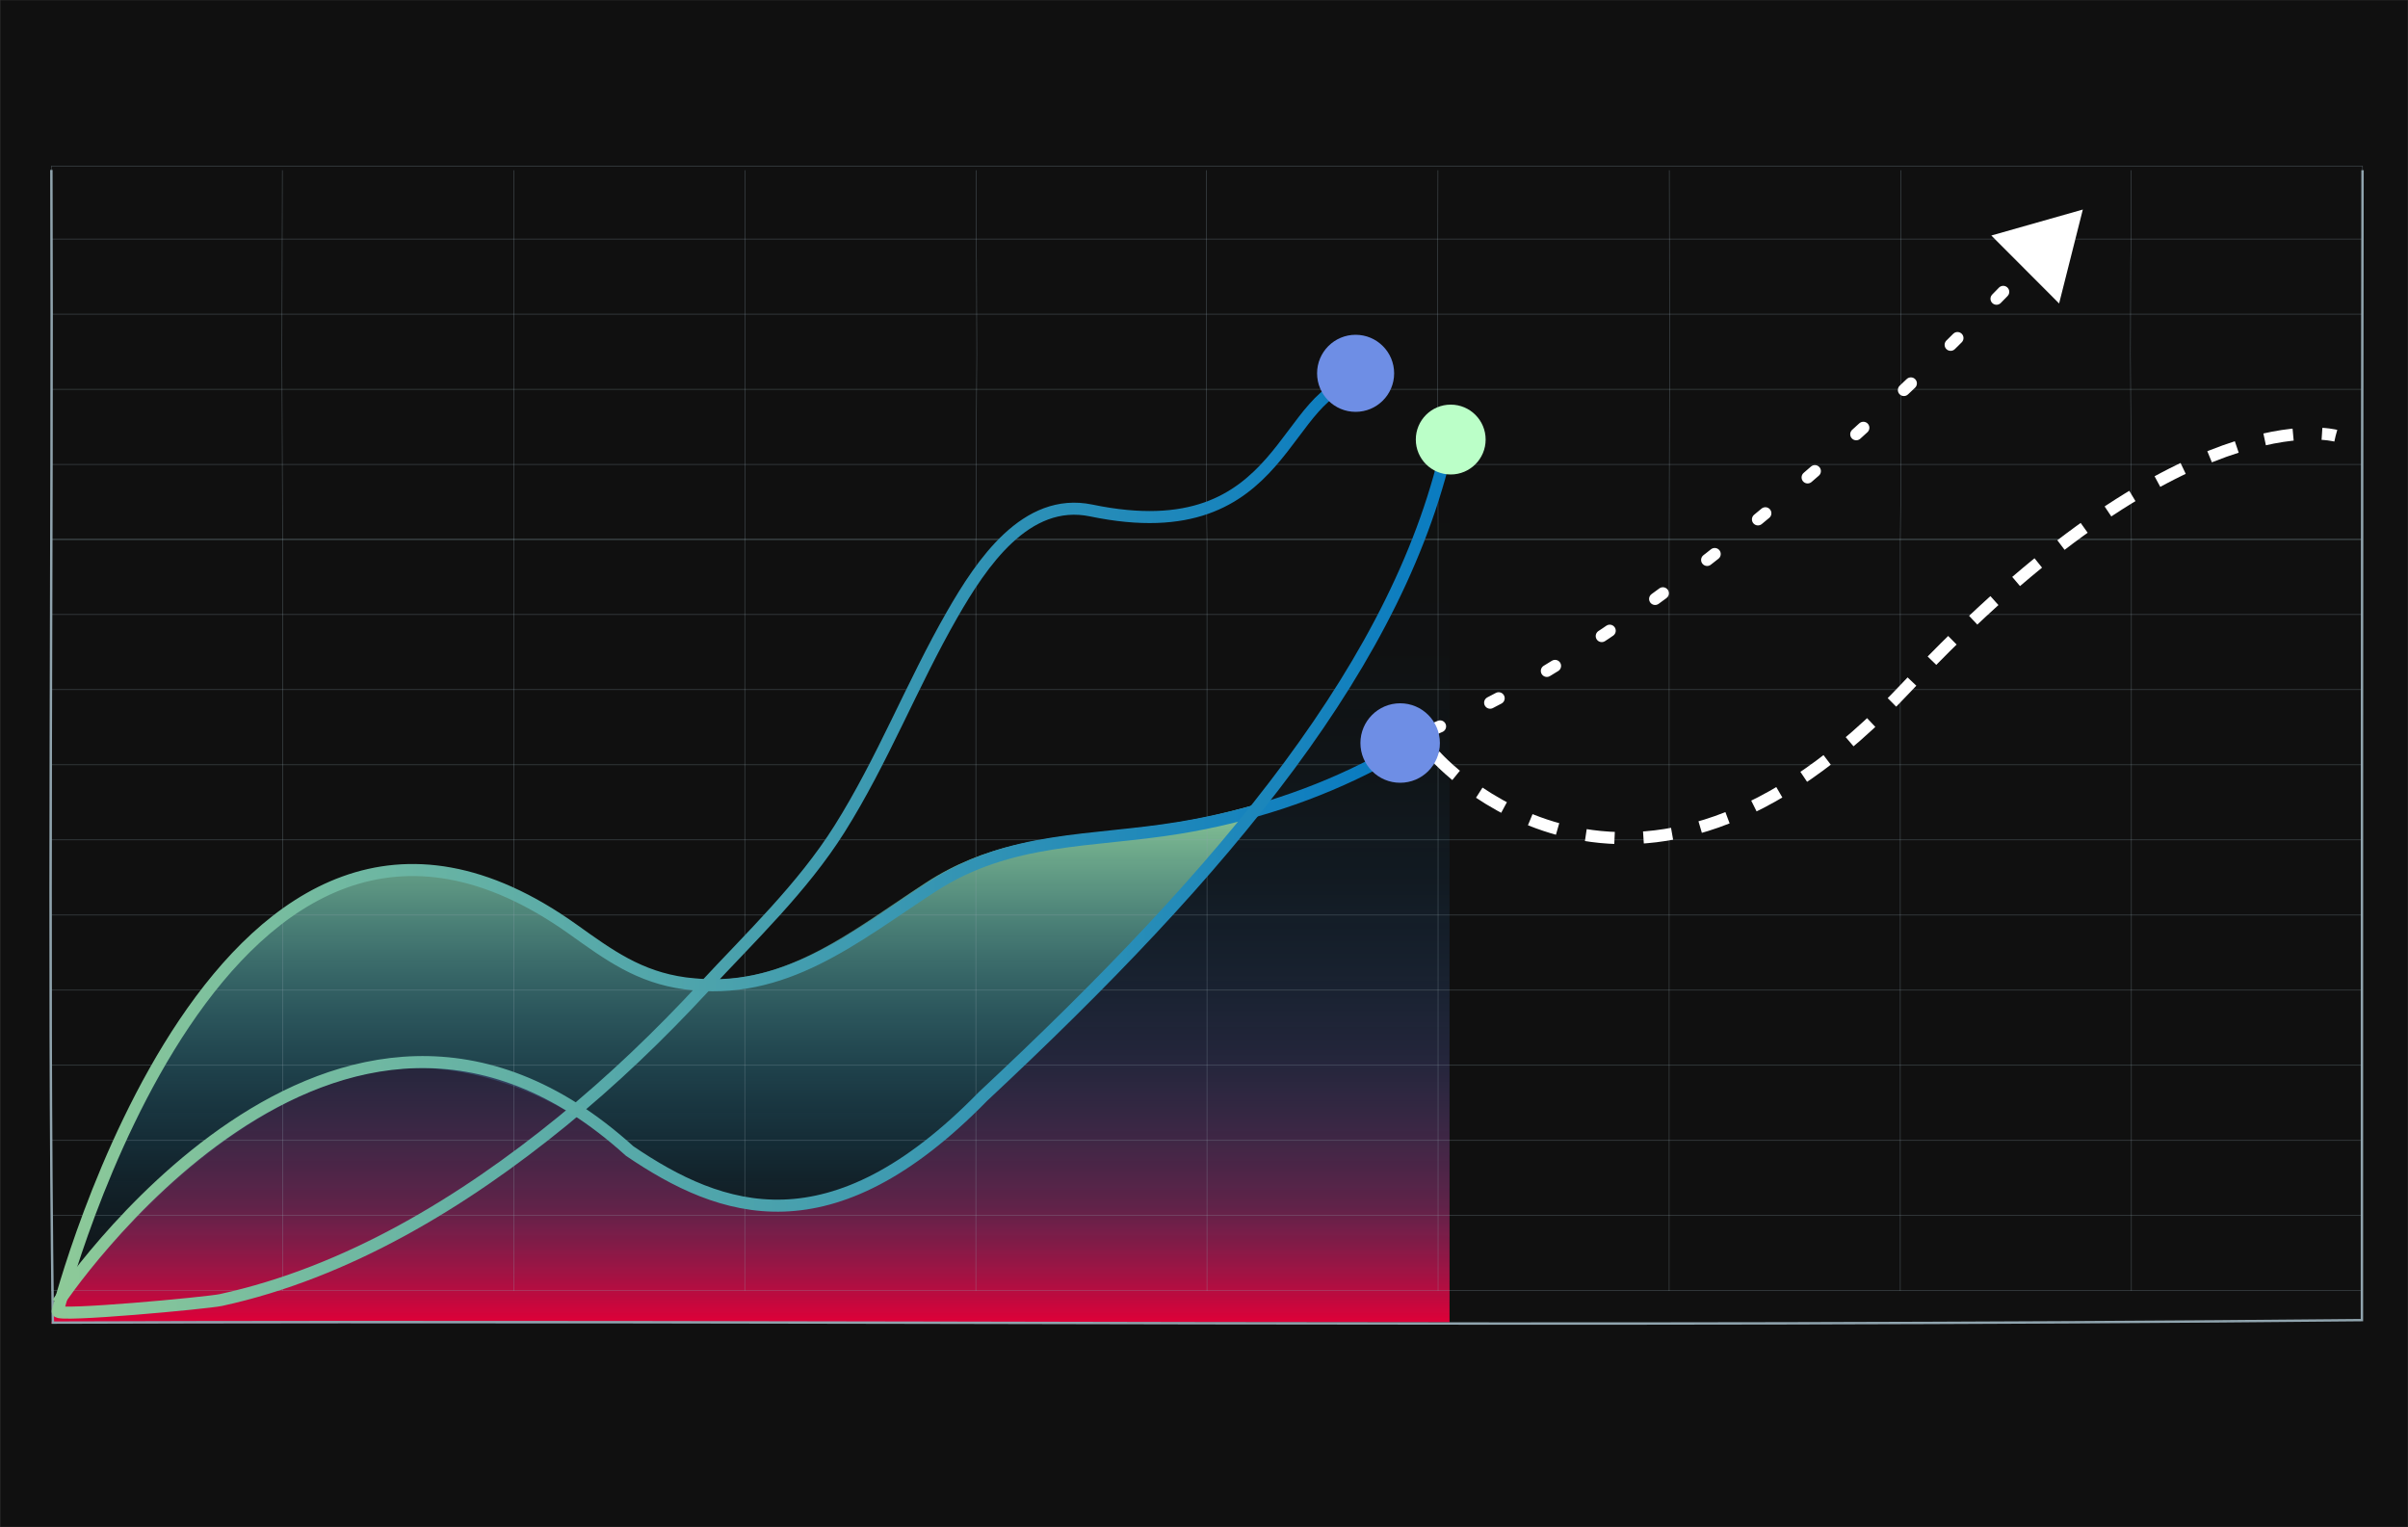 <svg width="1000" height="634" viewBox="0 0 1000 634" fill="none" xmlns="http://www.w3.org/2000/svg">
<rect x="0" y="0" width="1000" height="634" fill="#333333" stroke="none"/>
<mask id="mask0_122_975" style="mask-type:luminance" maskUnits="userSpaceOnUse" x="0" y="0" width="1000" height="634">
<path d="M1000 0H0V634H1000V0Z" fill="white"/>
</mask>
<g mask="url(#mask0_122_975)">
<path d="M1001.38 -189.915H0.082V808.411H1001.38V-189.915Z" fill="#101010"/>
<path d="M516.359 335.492C507.067 338.036 497.556 340.12 487.834 341.711C478.375 343.261 469.062 344.245 460.042 345.187C433.798 347.941 408.998 350.538 384.429 366.515C380.16 369.29 375.89 372.169 371.757 374.954C348.391 390.701 326.134 405.705 298.488 406.731C298.488 406.731 286.622 406.333 284.173 405.998C266.217 403.569 254.11 394.9 240.098 384.88L239.209 384.241C205.18 359.929 172.469 353.249 141.998 364.369C68.834 391.068 31.069 511.38 23.451 538.32C23.409 538.477 23.367 538.634 23.315 538.781C22.603 541.315 22.185 542.938 22.049 543.482C21.808 544.403 22.07 545.377 22.739 546.058C23.085 546.414 23.42 546.77 24.717 547C25.471 546.654 26.213 546.299 26.956 545.953C26.789 544.529 27.176 543.22 27.888 542.089C27.835 542.089 27.794 542.089 27.794 542.089C27.794 542.089 28.066 541.116 28.233 540.529C35.066 530.656 90.933 453.02 162.288 444.047C187.307 440.895 216.219 449.439 239.471 463.689C246.178 468.149 252.812 473.353 259.331 479.268L259.614 479.499C276.011 490.67 298.258 503.371 324.616 502.491C351.907 501.57 379.343 486.587 408.507 456.674C446.763 420.855 486.035 381.77 519.384 340.057C521.267 337.722 523.119 335.356 524.961 333C522.125 333.879 519.268 334.717 516.391 335.492H516.359Z" fill="url(#paint0_linear_122_975)"/>
<path d="M24.357 540.914C24.357 540.914 139.397 367.027 261.719 477.826C299.797 503.703 345.157 519.885 408.349 455.177C508.801 361.354 582.519 274.008 601.961 181V549H21.961L24.357 540.914Z" fill="url(#paint1_linear_122_975)" stroke="url(#paint2_linear_122_975)" stroke-miterlimit="10"/>
<path d="M981.152 223.973H21.273V535.946H981.152V223.973Z" stroke="#90A4AE" stroke-width="0.1" stroke-miterlimit="10"/>
<path d="M21.273 504.753H981.152" stroke="#90A4AE" stroke-width="0.1" stroke-miterlimit="10"/>
<path d="M21.273 473.56H981.152" stroke="#90A4AE" stroke-width="0.1" stroke-miterlimit="10"/>
<path d="M21.273 442.356H981.152" stroke="#90A4AE" stroke-width="0.1" stroke-miterlimit="10"/>
<path d="M21.273 411.163H981.152" stroke="#90A4AE" stroke-width="0.1" stroke-miterlimit="10"/>
<path d="M21.273 379.97H981.152" stroke="#90A4AE" stroke-width="0.1" stroke-miterlimit="10"/>
<path d="M21.273 348.766H981.152" stroke="#90A4AE" stroke-width="0.1" stroke-miterlimit="10"/>
<path d="M21.273 317.573H981.152" stroke="#90A4AE" stroke-width="0.1" stroke-miterlimit="10"/>
<path d="M21.273 286.37H981.152" stroke="#90A4AE" stroke-width="0.1" stroke-miterlimit="10"/>
<path d="M21.273 255.176H981.152" stroke="#90A4AE" stroke-width="0.1" stroke-miterlimit="10"/>
<path d="M885.168 223.973V535.957" stroke="#90A4AE" stroke-width="0.1" stroke-miterlimit="10"/>
<path d="M789.18 223.973V535.957" stroke="#90A4AE" stroke-width="0.1" stroke-miterlimit="10"/>
<path d="M693.188 223.973V535.957" stroke="#90A4AE" stroke-width="0.1" stroke-miterlimit="10"/>
<path d="M597.203 223.973V535.957" stroke="#90A4AE" stroke-width="0.1" stroke-miterlimit="10"/>
<path d="M501.219 223.973V535.957" stroke="#90A4AE" stroke-width="0.1" stroke-miterlimit="10"/>
<path d="M405.223 223.973V535.957" stroke="#90A4AE" stroke-width="0.1" stroke-miterlimit="10"/>
<path d="M309.238 223.973V535.957" stroke="#90A4AE" stroke-width="0.1" stroke-miterlimit="10"/>
<path d="M213.254 223.973V535.957" stroke="#90A4AE" stroke-width="0.1" stroke-miterlimit="10"/>
<path d="M117.27 223.973V535.957" stroke="#90A4AE" stroke-width="0.1" stroke-miterlimit="10"/>
<path d="M981.163 69H21.285V224.004H981.163V69Z" stroke="#90A4AE" stroke-width="0.1" stroke-miterlimit="10"/>
<path d="M21.285 192.811H981.163" stroke="#90A4AE" stroke-width="0.1" stroke-miterlimit="10"/>
<path d="M21.285 161.617H981.163" stroke="#90A4AE" stroke-width="0.1" stroke-miterlimit="10"/>
<path d="M21.285 130.414H981.163" stroke="#90A4AE" stroke-width="0.1" stroke-miterlimit="10"/>
<path d="M21.285 99.221H981.163" stroke="#90A4AE" stroke-width="0.1" stroke-miterlimit="10"/>
<path d="M885.041 70.705C884.654 121.442 884.654 172.681 885.177 224.014" stroke="#90A4AE" stroke-width="0.1" stroke-miterlimit="10"/>
<path d="M789.267 70.705C789.497 121.442 789.497 172.681 789.184 224.014" stroke="#90A4AE" stroke-width="0.1" stroke-miterlimit="10"/>
<path d="M693.216 70.705C693.289 121.442 693.289 172.681 693.195 224.014" stroke="#90A4AE" stroke-width="0.1" stroke-miterlimit="10"/>
<path d="M597.18 70.705C597.086 121.442 597.086 172.681 597.212 224.014" stroke="#90A4AE" stroke-width="0.1" stroke-miterlimit="10"/>
<path d="M501.132 70.705C500.881 121.442 500.881 172.681 501.216 224.014" stroke="#90A4AE" stroke-width="0.1" stroke-miterlimit="10"/>
<path d="M405.36 70.705C405.726 121.442 405.726 172.681 405.234 224.014" stroke="#90A4AE" stroke-width="0.1" stroke-miterlimit="10"/>
<path d="M309.323 70.705C309.522 121.442 309.522 172.681 309.25 224.014" stroke="#90A4AE" stroke-width="0.1" stroke-miterlimit="10"/>
<path d="M213.272 70.705C213.314 121.442 213.314 172.681 213.262 224.014" stroke="#90A4AE" stroke-width="0.1" stroke-miterlimit="10"/>
<path d="M117.226 70.705C117.111 121.442 117.111 172.681 117.267 224.014" stroke="#90A4AE" stroke-width="0.1" stroke-miterlimit="10"/>
<path d="M21.337 70.558C21.954 230.205 19.863 389.151 21.954 549.143C341.938 548.097 660.876 551.234 980.86 548.097C980.86 389.151 980.86 229.159 981.121 70.673" stroke="#90A4AE" stroke-miterlimit="10"/>
<path d="M571.961 316.458C546.352 329.993 518.425 338.996 489.871 343.686C453.018 349.743 419.61 347.007 386.964 368.208C354.819 389.086 325.64 413.87 284.464 408.272C265.401 405.682 252.998 396.595 238.111 385.963C91.94 281.564 24.79 541.257 23.965 544.442C23.36 546.802 86.125 540.985 91.731 539.763C144.171 528.348 192.31 499.104 233.527 465.516C254.355 448.555 273.794 429.923 292.044 410.225C311.587 389.128 333.219 368.657 348.608 344.218C366.637 315.581 378.706 284.248 395.441 255.109C407.635 233.887 426.041 206.314 453.175 211.954C535.985 229.156 531.673 159.347 566.156 158" stroke="url(#paint3_linear_122_975)" stroke-width="5" stroke-miterlimit="10"/>
<path d="M601.961 181C582.506 274.03 508.738 361.408 408.216 455.242C344.981 519.966 299.589 503.78 261.485 477.897C139.079 367.071 23.961 541 23.961 541" stroke="url(#paint4_linear_122_975)" stroke-width="5" stroke-miterlimit="10"/>
<path d="M595.961 313.723C595.961 313.723 677.459 407.298 791.865 285.227C906.28 163.156 969.961 180.9 969.961 180.9" stroke="white" stroke-width="5" stroke-miterlimit="10" stroke-dasharray="12 12"/>
<path d="M595.57 302.929C586.217 304.573 685.117 278.854 854.961 97" stroke="white" stroke-width="5" stroke-miterlimit="10" stroke-linecap="round" stroke-dasharray="4 23"/>
<path d="M602.461 197C610.469 197 616.961 190.508 616.961 182.5C616.961 174.492 610.469 168 602.461 168C594.453 168 587.961 174.492 587.961 182.5C587.961 190.508 594.453 197 602.461 197Z" fill="#BBFFC8"/>
<path d="M581.461 325C590.574 325 597.961 317.613 597.961 308.5C597.961 299.387 590.574 292 581.461 292C572.348 292 564.961 299.387 564.961 308.5C564.961 317.613 572.348 325 581.461 325Z" fill="#6E8EE5"/>
<path d="M562.961 171C571.797 171 578.961 163.837 578.961 155C578.961 146.163 571.797 139 562.961 139C554.124 139 546.961 146.163 546.961 155C546.961 163.837 554.124 171 562.961 171Z" fill="#6E8EE5"/>
<path d="M855.112 126L826.961 97.786L864.961 87L855.112 126Z" fill="white"/>
</g>
<defs>
<linearGradient id="paint0_linear_122_975" x1="273.437" y1="332.99" x2="273.437" y2="547" gradientUnits="userSpaceOnUse">
<stop stop-color="#8ECA98"/>
<stop offset="0.08" stop-color="#7EC19C" stop-opacity="0.89"/>
<stop offset="0.33" stop-color="#55A8A9" stop-opacity="0.57"/>
<stop offset="0.55" stop-color="#3494B3" stop-opacity="0.33"/>
<stop offset="0.74" stop-color="#1C86BA" stop-opacity="0.15"/>
<stop offset="0.9" stop-color="#0E7EBF" stop-opacity="0.04"/>
<stop offset="1" stop-color="#097BC1" stop-opacity="0"/>
</linearGradient>
<linearGradient id="paint1_linear_122_975" x1="311.966" y1="549" x2="311.966" y2="181" gradientUnits="userSpaceOnUse">
<stop stop-color="#DF0038"/>
<stop offset="0.06" stop-color="#B9154F" stop-opacity="0.83"/>
<stop offset="0.13" stop-color="#902D6A" stop-opacity="0.63"/>
<stop offset="0.22" stop-color="#6C4281" stop-opacity="0.46"/>
<stop offset="0.3" stop-color="#4D5395" stop-opacity="0.32"/>
<stop offset="0.4" stop-color="#3462A5" stop-opacity="0.2"/>
<stop offset="0.5" stop-color="#206DB1" stop-opacity="0.11"/>
<stop offset="0.62" stop-color="#1375BA" stop-opacity="0.05"/>
<stop offset="0.76" stop-color="#0B79BF" stop-opacity="0.01"/>
<stop offset="1" stop-color="#097BC1" stop-opacity="0"/>
</linearGradient>
<linearGradient id="paint2_linear_122_975" x1="21.26" y1="362.733" x2="602.484" y2="362.733" gradientUnits="userSpaceOnUse">
<stop stop-color="#DF0038"/>
<stop offset="0.06" stop-color="#B9154F" stop-opacity="0.83"/>
<stop offset="0.13" stop-color="#902D6A" stop-opacity="0.63"/>
<stop offset="0.22" stop-color="#6C4281" stop-opacity="0.46"/>
<stop offset="0.3" stop-color="#4D5395" stop-opacity="0.32"/>
<stop offset="0.4" stop-color="#3462A5" stop-opacity="0.2"/>
<stop offset="0.5" stop-color="#206DB1" stop-opacity="0.11"/>
<stop offset="0.62" stop-color="#1375BA" stop-opacity="0.05"/>
<stop offset="0.76" stop-color="#0B79BF" stop-opacity="0.01"/>
<stop offset="1" stop-color="#097BC1" stop-opacity="0"/>
</linearGradient>
<linearGradient id="paint3_linear_122_975" x1="21.355" y1="351.498" x2="573.182" y2="351.498" gradientUnits="userSpaceOnUse">
<stop stop-color="#8ECA98"/>
<stop offset="1" stop-color="#097BC1"/>
</linearGradient>
<linearGradient id="paint4_linear_122_975" x1="21.773" y1="361.449" x2="604.526" y2="361.449" gradientUnits="userSpaceOnUse">
<stop stop-color="#8ECA98"/>
<stop offset="1" stop-color="#097BC1"/>
</linearGradient>
</defs>
</svg>
